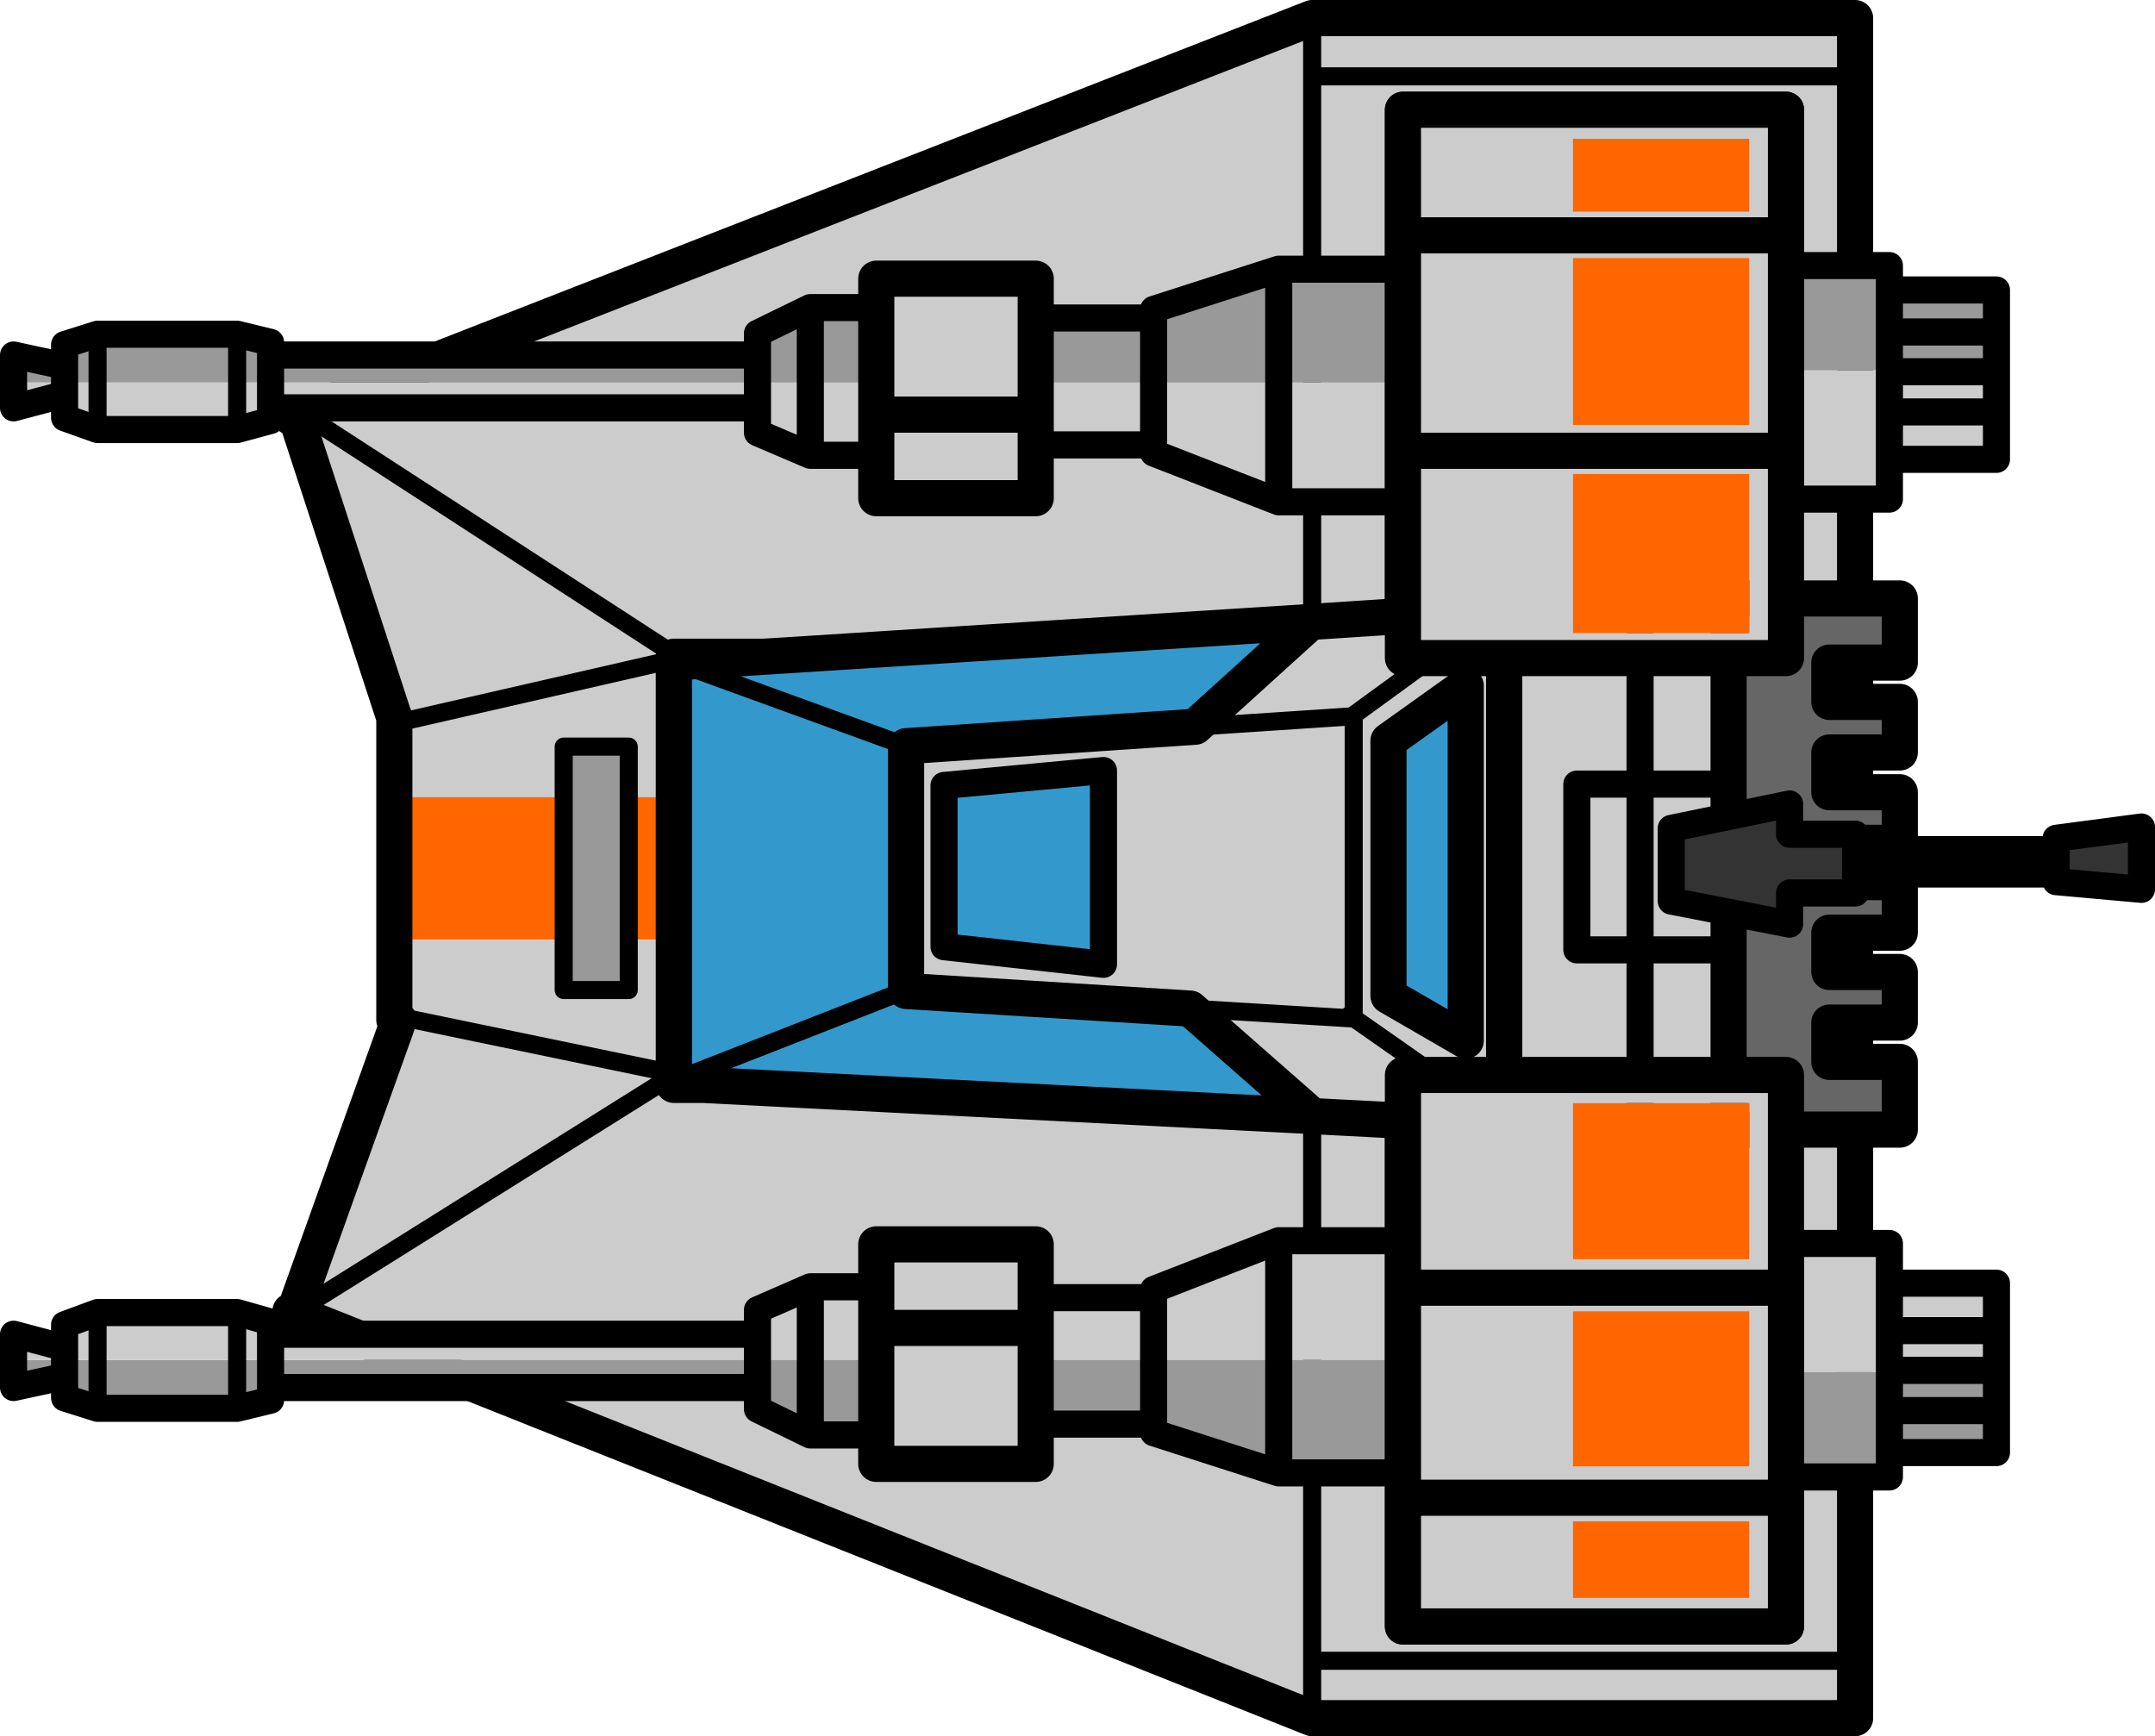 <?xml version="1.0" encoding="UTF-8" standalone="no"?>
<svg xmlns:xlink="http://www.w3.org/1999/xlink" height="192.2px" width="238.55px" xmlns="http://www.w3.org/2000/svg">
  <g transform="matrix(1.0, 0.0, 0.0, 1.0, 119.55, 140.2)">
    <path d="M-86.15 -94.5 L25.7 -138.2 85.8 -138.2 85.8 -131.75 85.8 -73.95 71.8 -73.95 71.8 -53.4 62.0 -53.4 62.0 -73.95 71.8 -73.95 62.0 -73.95 62.0 -53.4 71.8 -53.4 71.8 -35.05 71.8 -15.15 85.8 -15.15 85.8 43.65 85.8 50.0 25.7 50.0 -87.0 5.1 -75.4 -27.3 -75.35 -27.65 -75.9 -27.8 -75.9 -36.2 -44.95 -36.2 -44.95 -21.35 -75.35 -27.65 -44.95 -21.35 -44.95 -21.2 -44.95 -20.7 -41.65 -20.7 25.7 -20.7 46.95 -20.7 46.95 -67.5 25.7 -67.5 25.7 -131.75 25.7 -138.2 25.7 -131.75 25.7 -67.5 -43.55 -67.5 -44.55 -67.5 -86.15 -94.5 -44.55 -67.5 -44.95 -67.5 -44.95 -67.2 -44.95 -51.95 -75.9 -51.95 -75.9 -60.1 -74.85 -60.35 -75.9 -60.85 -75.95 -60.9 -86.85 -94.25 -86.15 -94.5 M85.8 -66.85 L85.8 -62.5 82.95 -62.5 82.95 -66.85 85.8 -66.85 M85.8 -56.9 L85.8 -52.5 82.95 -52.5 82.95 -56.9 85.8 -56.9 M85.8 -46.9 L85.8 -42.55 82.95 -42.55 82.95 -46.9 85.8 -46.9 M85.8 -36.95 L85.8 -32.6 82.95 -32.6 82.95 -36.95 85.8 -36.95 M85.8 -27.0 L85.8 -22.65 82.95 -22.65 82.95 -27.0 85.8 -27.0 M71.8 -35.05 L62.0 -35.05 62.0 -53.4 55.0 -53.4 55.0 -35.05 62.0 -35.05 62.0 -15.15 71.8 -15.15 62.0 -15.15 62.0 -35.05 55.0 -35.05 55.0 -53.4 62.0 -53.4 62.0 -35.05 71.8 -35.05 M71.8 -14.5 L71.8 -15.15 71.8 -14.5 M85.8 -131.75 L25.7 -131.75 85.8 -131.75 M-44.95 -67.2 L-74.85 -60.35 -44.95 -67.2 M-86.55 4.85 L-44.95 -21.2 -86.55 4.85 M85.8 43.65 L25.7 43.65 25.7 50.0 25.7 43.65 25.7 -20.7 25.7 43.65 85.8 43.65" fill="#cccccc" fill-rule="evenodd" stroke="none"/>
    <path d="M-75.9 -51.95 L-44.95 -51.95 -44.95 -36.2 -75.9 -36.2 -75.9 -51.95" fill="#ff6600" fill-rule="evenodd" stroke="none"/>
    <path d="M85.8 -73.95 L90.75 -73.95 90.75 -66.85 85.8 -66.85 82.95 -66.85 82.95 -62.5 85.8 -62.5 90.75 -62.5 90.75 -56.9 85.8 -56.9 82.95 -56.9 82.95 -52.5 85.8 -52.5 90.75 -52.5 90.75 -46.9 85.8 -46.9 82.95 -46.9 82.95 -42.55 85.8 -42.55 90.75 -42.55 90.75 -36.95 85.8 -36.95 82.95 -36.95 82.95 -32.6 85.8 -32.6 90.75 -32.6 90.75 -27.0 85.8 -27.0 82.95 -27.0 82.95 -22.65 85.8 -22.65 90.75 -22.65 90.75 -15.15 85.8 -15.15 71.8 -15.15 71.8 -35.05 71.8 -53.4 71.8 -73.95 85.8 -73.95" fill="#666666" fill-rule="evenodd" stroke="none"/>
    <path d="M-86.15 -94.5 L25.7 -138.2 85.8 -138.2 85.8 -131.75 85.8 -73.95 90.75 -73.95 90.75 -66.85 85.8 -66.85 85.8 -62.5 90.75 -62.5 90.75 -56.9 85.8 -56.9 85.8 -52.5 90.75 -52.5 90.75 -46.9 85.8 -46.9 85.8 -42.55 90.75 -42.55 90.75 -36.95 85.8 -36.95 85.8 -32.6 90.75 -32.6 90.75 -27.0 85.8 -27.0 85.8 -22.65 90.75 -22.65 90.75 -15.15 85.8 -15.15 85.8 43.65 85.8 50.0 25.7 50.0 -87.0 5.1 -87.4 4.95 M71.8 -53.4 L71.8 -73.95 85.8 -73.95 M71.8 -53.4 L71.8 -35.05 71.8 -15.15 85.8 -15.15 M71.8 -15.15 L71.8 -14.5 M25.7 -20.7 L25.7 -67.5 -43.55 -67.5 -44.35 -67.3 -44.95 -67.2 -44.95 -51.95 -44.95 -36.2 -44.95 -21.35 -41.65 -20.7 25.7 -20.7 46.95 -20.7 46.95 -67.5 25.7 -67.5 M85.8 -62.5 L82.95 -62.5 82.95 -66.85 85.8 -66.85 M85.8 -52.5 L82.95 -52.5 82.95 -56.9 85.8 -56.9 M85.8 -42.55 L82.95 -42.55 82.95 -46.9 85.8 -46.9 M85.8 -32.6 L82.95 -32.6 82.95 -36.95 85.8 -36.95 M85.8 -22.65 L82.95 -22.65 82.95 -27.0 85.8 -27.0 M-86.15 -94.5 L-87.15 -95.15 M-86.85 -94.25 L-86.15 -94.5 M-44.55 -67.5 L-43.55 -67.5 M-87.4 -94.05 L-86.85 -94.25 -75.95 -60.9 M-44.95 -67.2 L-44.95 -67.5 -44.55 -67.5 -44.35 -67.3 M-75.9 -60.85 L-75.9 -60.1 -75.9 -51.95 -75.9 -36.2 -75.9 -27.8 -75.9 -27.3 -75.4 -27.3 -87.0 5.1 M-44.95 -21.35 L-44.95 -21.2 -44.95 -20.7 -41.65 -20.7" fill="none" stroke="#000000" stroke-linecap="round" stroke-linejoin="round" stroke-width="4.0"/>
    <path d="M25.7 -67.5 L25.7 -131.75 25.7 -138.2 M-44.95 -51.95 L-32.2 -51.95 -32.2 -36.2 -44.95 -36.2 M25.7 -131.75 L85.8 -131.75 M-86.15 -94.5 L-44.55 -67.5 M-74.85 -60.35 L-44.95 -67.2 M-75.9 -60.1 L-74.85 -60.35 M-75.9 -27.8 L-75.35 -27.65 -44.95 -21.35 M25.7 50.0 L25.7 43.65 25.7 -20.7 M25.7 43.65 L85.8 43.65 M-44.95 -21.2 L-86.55 4.85" fill="none" stroke="#000000" stroke-linecap="round" stroke-linejoin="round" stroke-width="2.0"/>
    <path d="M71.8 -73.95 L62.0 -73.95 62.0 -53.4 71.8 -53.4 M71.8 -15.15 L62.0 -15.15 62.0 -35.05 55.0 -35.05 55.0 -53.4 62.0 -53.4 62.0 -35.05 71.8 -35.05" fill="none" stroke="#000000" stroke-linecap="round" stroke-linejoin="round" stroke-width="3.0"/>
    <path d="M101.45 -99.05 L89.6 -99.05 89.6 -99.2 78.15 -99.2 78.15 -110.8 89.6 -110.8 89.6 -108.1 101.45 -108.1 101.45 -103.45 101.45 -99.05 M101.45 -103.45 L89.6 -103.45 89.6 -99.2 89.6 -103.45 89.6 -108.1 89.6 -103.45 101.45 -103.45 M8.15 -105.0 L8.15 -105.95 22.0 -110.4 22.0 -97.85 22.0 -110.4 35.75 -110.4 35.75 -97.85 22.0 -97.85 8.15 -97.85 8.15 -105.0 8.15 -97.85 -4.9 -97.85 -4.9 -105.0 8.15 -105.0 M101.45 11.55 L101.45 15.95 101.45 20.6 89.6 20.6 89.6 23.3 78.15 23.3 78.15 11.7 89.6 11.7 89.6 15.95 89.6 11.7 89.6 11.55 101.45 11.55 M35.75 22.85 L22.0 22.85 8.15 18.4 8.15 17.45 -4.9 17.45 -4.9 10.35 8.15 10.35 8.15 17.45 8.15 10.35 22.0 10.35 35.75 10.35 35.75 22.85 M-22.55 18.65 L-29.85 18.65 -35.7 15.8 -35.7 13.4 -89.6 13.4 -89.6 14.8 -93.3 15.7 -108.75 15.7 -112.4 14.55 -112.4 12.25 -112.75 12.25 -118.05 13.4 -118.05 10.35 -112.4 10.35 -108.75 10.35 -93.3 10.35 -89.6 10.35 -35.7 10.35 -29.85 10.35 -22.55 10.35 -22.55 18.65 M89.6 20.6 L89.6 15.95 101.45 15.95 89.6 15.95 89.6 20.6 M22.0 22.85 L22.0 10.35 22.0 22.85 M-35.7 -100.9 L-35.7 -103.3 -29.85 -106.15 -29.85 -97.85 -29.85 -106.15 -22.55 -106.15 -22.55 -97.85 -29.85 -97.85 -35.7 -97.85 -35.7 -100.9 -35.7 -97.85 -89.6 -97.85 -93.3 -97.85 -108.75 -97.85 -112.4 -97.85 -112.4 -99.75 -112.4 -97.85 -118.05 -97.85 -118.05 -100.9 -112.75 -99.75 -112.4 -99.75 -112.4 -102.05 -108.75 -103.2 -108.75 -97.85 -108.75 -103.2 -93.3 -103.2 -89.6 -102.3 -89.6 -100.9 -35.7 -100.9 M-93.3 -103.2 L-93.3 -97.85 -93.3 -103.2 M-89.6 -100.9 L-89.6 -97.85 -89.6 -100.9 M-29.85 18.65 L-29.85 10.35 -29.85 18.65 M-35.7 10.35 L-35.7 13.4 -35.7 10.35 M-89.6 13.4 L-89.6 10.35 -89.6 13.4 M-93.3 15.7 L-93.3 10.35 -93.3 15.7 M-112.4 10.35 L-112.4 12.25 -112.4 10.35 M-108.75 15.7 L-108.75 10.35 -108.75 15.7" fill="#999999" fill-rule="evenodd" stroke="none"/>
    <path d="M101.45 -99.05 L89.6 -99.05 101.45 -99.05 101.45 -94.6 101.45 -89.35 89.6 -89.35 89.6 -84.95 78.15 -84.95 78.15 -99.2 89.6 -99.2 89.6 -99.05 89.6 -94.6 89.6 -89.35 89.6 -94.6 89.6 -99.05 101.45 -99.05 M8.15 -97.85 L22.0 -97.85 22.0 -84.65 22.0 -97.85 35.75 -97.85 35.75 -84.65 22.0 -84.65 8.15 -90.05 8.15 -90.95 8.15 -97.85 8.15 -90.95 -4.9 -90.95 -4.9 -85.05 -22.55 -85.05 -22.55 -89.8 -22.55 -94.3 -22.55 -89.8 -29.85 -89.8 -35.7 -92.3 -35.7 -95.05 -89.6 -95.05 -89.6 -93.65 -93.3 -92.65 -93.3 -97.85 -93.3 -92.65 -108.75 -92.65 -112.4 -93.95 -112.4 -96.4 -112.4 -97.85 -112.4 -96.4 -112.95 -96.4 -118.05 -95.05 -118.05 -97.85 -112.4 -97.85 -108.75 -97.85 -108.75 -92.65 -108.75 -97.85 -93.3 -97.85 -89.6 -97.85 -89.6 -95.05 -89.6 -97.85 -35.7 -97.85 -29.85 -97.85 -22.55 -97.85 -22.55 -106.15 -22.55 -109.35 -4.9 -109.35 -4.9 -105.0 -4.9 -97.85 -4.9 -94.3 -22.55 -94.3 -22.55 -97.85 -22.55 -94.3 -4.9 -94.3 -4.9 -97.85 8.15 -97.85 M-4.9 3.45 L8.15 3.45 8.15 2.55 22.0 -2.85 35.75 -2.85 35.75 10.35 22.0 10.35 8.15 10.35 -4.9 10.35 -4.9 6.8 -4.9 3.45 -4.9 6.8 -4.9 10.35 -4.9 17.45 -4.9 21.85 -22.55 21.85 -22.55 18.65 -22.55 10.35 -29.85 10.35 -29.85 2.25 -22.55 2.25 -22.55 -2.45 -4.9 -2.45 -4.9 3.45 M89.6 -94.6 L101.45 -94.6 89.6 -94.6 M78.15 -2.55 L89.6 -2.55 89.6 1.85 101.45 1.85 101.45 7.1 101.45 11.5 101.45 11.55 89.6 11.55 89.6 11.5 89.6 7.1 89.6 1.85 89.6 7.1 89.6 11.5 89.6 11.55 89.6 11.7 78.15 11.7 78.15 -2.55 M-118.05 10.35 L-118.05 7.5 -112.95 8.85 -112.4 8.85 -112.4 6.45 -108.75 5.1 -93.3 5.1 -89.6 6.15 -89.6 7.5 -35.7 7.5 -35.7 4.8 -29.85 2.25 -29.85 10.35 -35.7 10.35 -89.6 10.35 -89.6 7.5 -89.6 10.35 -93.3 10.35 -93.3 5.1 -93.3 10.35 -108.75 10.35 -112.4 10.35 -118.05 10.35 M8.15 3.45 L8.15 10.35 8.15 3.45 M89.6 11.5 L101.45 11.5 89.6 11.5 M89.6 7.1 L101.45 7.1 89.6 7.1 M22.0 -2.85 L22.0 10.35 22.0 -2.85 M-4.9 -94.3 L-4.9 -90.95 -4.9 -94.3 M-35.7 -97.85 L-35.7 -95.05 -35.7 -97.85 M-29.85 -89.8 L-29.85 -97.85 -29.85 -89.8 M-22.55 2.25 L-22.55 6.8 -22.55 10.35 -22.55 6.8 -22.55 2.25 M-35.7 10.35 L-35.7 7.5 -35.7 10.35 M-4.9 6.8 L-22.55 6.8 -4.9 6.8 M-108.75 5.1 L-108.75 10.35 -108.75 5.1 M-112.4 8.85 L-112.4 10.35 -112.4 8.85" fill="#cccccc" fill-rule="evenodd" stroke="none"/>
    <path d="M78.15 -99.2 L78.15 -84.95 M35.75 -110.4 L35.75 -128.05 78.15 -128.05 78.15 -110.8 78.15 -99.2 M35.75 -97.85 L35.75 -110.4 M35.75 -84.65 L35.75 -97.85 M35.75 -2.85 L35.75 -84.65 M78.15 23.3 L78.15 39.85 35.75 39.85 35.75 22.85 35.75 10.35 35.75 -2.85 M-4.9 17.45 L-4.9 21.85 -22.55 21.85 -22.55 18.65 -22.55 10.35 -22.55 6.8 -22.55 2.25 -22.55 -2.45 -4.9 -2.45 -4.9 3.45 -4.9 6.8 -4.9 10.35 -4.9 17.45 M78.15 23.3 L78.15 11.7 78.15 -2.55 M-22.55 -106.15 L-22.55 -109.35 -4.9 -109.35 -4.9 -105.0 -4.9 -97.85 -4.9 -94.3 -22.55 -94.3 -22.55 -89.8 -22.55 -85.05 -4.9 -85.05 -4.9 -90.95 -4.9 -94.3 M-22.55 -97.85 L-22.55 -94.3 M-22.55 -97.85 L-22.55 -106.15 M-22.55 6.8 L-4.9 6.8" fill="none" stroke="#000000" stroke-linecap="round" stroke-linejoin="round" stroke-width="4.0"/>
    <path d="M89.6 -99.05 L101.45 -99.05 101.45 -94.6 101.45 -89.35 89.6 -89.35 89.6 -94.6 89.6 -99.05 89.6 -99.2 89.6 -103.45 89.6 -108.1 101.45 -108.1 101.45 -103.45 101.45 -99.05 M78.15 -84.95 L89.6 -84.95 89.6 -89.35 M78.15 -110.8 L89.6 -110.8 89.6 -108.1 M89.6 -103.45 L101.45 -103.45 M22.0 -110.4 L8.15 -105.95 8.15 -105.0 8.15 -97.85 8.15 -90.95 8.15 -90.05 22.0 -84.65 22.0 -97.85 22.0 -110.4 35.75 -110.4 M22.0 -84.65 L35.75 -84.65 M-4.9 3.45 L8.15 3.45 8.15 2.55 22.0 -2.85 35.75 -2.85 M101.45 -94.6 L89.6 -94.6 M78.15 -2.55 L89.6 -2.55 89.6 1.85 101.45 1.85 101.45 7.1 101.45 11.5 101.45 11.55 101.45 15.95 101.45 20.6 89.6 20.6 89.6 23.3 78.15 23.3 M35.75 22.85 L22.0 22.85 8.15 18.4 8.15 17.45 -4.9 17.45 M-22.55 18.65 L-29.85 18.65 -35.7 15.8 -35.7 13.4 -89.6 13.4 -89.6 14.8 -93.3 15.7 -108.75 15.7 -112.4 14.55 -112.4 12.25 -112.4 10.35 -112.4 8.85 -112.4 6.45 -108.75 5.1 -93.3 5.1 -89.6 6.15 -89.6 7.5 -35.7 7.5 -35.7 4.8 -29.85 2.25 -22.55 2.25 M-112.75 12.25 L-118.05 13.4 -118.05 10.35 -118.05 7.5 -112.95 8.85 M8.15 10.35 L8.15 3.45 M101.45 15.95 L89.6 15.95 89.6 20.6 M89.6 11.7 L89.6 15.95 M89.6 11.55 L89.6 11.5 89.6 7.1 89.6 1.85 M89.6 11.7 L89.6 11.55 M101.45 7.1 L89.6 7.1 M101.45 11.5 L89.6 11.5 M22.0 10.35 L22.0 22.85 M8.15 17.45 L8.15 10.35 M22.0 10.35 L22.0 -2.85 M-29.85 -106.15 L-35.7 -103.3 -35.7 -100.9 -35.7 -97.85 -35.7 -95.05 -89.6 -95.05 -89.6 -97.85 -89.6 -100.9 -35.7 -100.9 M-29.85 -97.85 L-29.85 -106.15 -22.55 -106.15 M-4.9 -105.0 L8.15 -105.0 M-108.75 -103.2 L-112.4 -102.05 -112.4 -99.75 -112.4 -97.85 -112.4 -96.4 -112.4 -93.95 -108.75 -92.65 -93.3 -92.65 -89.6 -93.65 -89.6 -95.05 M-108.75 -103.2 L-93.3 -103.2 -89.6 -102.3 -89.6 -100.9 M-112.75 -99.75 L-118.05 -100.9 -118.05 -97.85 -118.05 -95.05 -112.95 -96.4 M-22.55 -89.8 L-29.85 -89.8 -35.7 -92.3 -35.7 -95.05 M-29.85 -97.85 L-29.85 -89.8 M-29.85 10.35 L-29.85 18.65 M-29.85 10.35 L-29.85 2.25 M-35.7 7.5 L-35.7 10.35 -35.7 13.4 M-89.6 10.35 L-89.6 13.4 M-89.6 10.35 L-89.6 7.5 M8.15 -90.95 L-4.9 -90.95" fill="none" stroke="#000000" stroke-linecap="round" stroke-linejoin="round" stroke-width="3.0"/>
    <path d="M-108.75 -97.85 L-108.75 -103.2 M-108.75 -92.65 L-108.75 -97.85 M-93.3 -97.85 L-93.3 -103.2 M-93.3 -97.85 L-93.3 -92.65 M-93.3 5.1 L-93.3 10.35 -93.3 15.7 M-108.75 10.35 L-108.75 5.1 M-108.75 10.35 L-108.75 15.7" fill="none" stroke="#000000" stroke-linecap="round" stroke-linejoin="round" stroke-width="2.0"/>
    <path d="M46.3 -72.7 L46.95 -72.7 46.95 -15.85 30.3 -27.5 30.3 -60.9 30.1 -60.9 46.3 -72.7 30.1 -60.9 30.3 -60.9 30.3 -27.5 46.95 -15.85 46.95 -15.55 25.75 -16.65 12.2 -28.55 12.15 -28.6 12.15 -28.55 -19.25 -30.5 -19.25 -30.6 -19.25 -57.6 -19.2 -57.6 12.75 -59.75 25.55 -71.35 46.3 -72.7 M30.1 -60.9 L12.75 -59.75 30.1 -60.9 M29.85 -27.85 L30.3 -27.5 30.3 -27.45 12.2 -28.55 30.3 -27.45 30.3 -27.5 29.85 -27.85 M42.7 -64.3 L34.15 -58.2 34.15 -29.95 42.7 -25.0 42.7 -64.3 M2.6 -33.45 L2.6 -54.9 -15.05 -53.25 -15.05 -35.4 2.6 -33.45" fill="#cccccc" fill-rule="evenodd" stroke="none"/>
    <path d="M25.55 -71.35 L12.75 -59.75 -19.2 -57.6 -43.7 -66.5 -19.2 -57.6 -19.25 -57.6 -19.25 -30.6 -19.25 -30.5 12.15 -28.55 12.2 -28.55 25.75 -16.65 -41.65 -20.1 -42.25 -21.6 -44.55 -20.7 -44.95 -20.8 -44.95 -66.5 -43.7 -66.5 -43.55 -66.95 25.55 -71.35 M42.7 -64.3 L42.7 -25.0 34.15 -29.95 34.15 -58.2 42.7 -64.3 M2.6 -33.45 L-15.05 -35.4 -15.05 -53.25 2.6 -54.9 2.6 -33.45 M-19.25 -30.6 L-42.25 -21.6 -19.25 -30.6" fill="#3399cc" fill-rule="evenodd" stroke="none"/>
    <path d="M-49.95 -57.55 L-49.95 -30.6 -57.15 -30.6 -57.15 -57.55 -49.95 -57.55" fill="#999999" fill-rule="evenodd" stroke="none"/>
    <path d="M46.95 -72.7 L46.95 -72.75 46.55 -72.7 M46.95 -15.85 L46.95 -72.7 M-19.2 -57.6 L12.75 -59.75 25.55 -71.35 -43.55 -66.95 -44.35 -66.75 -44.4 -66.75 -44.95 -66.6 -44.95 -66.95 -44.55 -66.95 -43.55 -66.95 M-19.2 -57.6 L-19.25 -57.6 -19.25 -30.6 -19.25 -30.5 12.15 -28.55 M25.75 -16.65 L12.2 -28.55 M46.95 -15.85 L46.95 -15.55 25.75 -16.65 -41.65 -20.1 -44.95 -20.1 -44.95 -20.55 -44.95 -20.8 -44.95 -66.5 -44.95 -66.6 M42.7 -64.3 L42.7 -25.0 34.15 -29.95 34.15 -58.2 42.7 -64.3 M25.55 -71.35 L46.3 -72.7 M-44.35 -66.75 L-44.55 -66.95 M-44.95 -20.8 L-44.55 -20.7 -41.65 -20.1" fill="none" stroke="#000000" stroke-linecap="round" stroke-linejoin="round" stroke-width="4.0"/>
    <path d="M46.55 -72.7 L46.3 -72.7 30.1 -60.9 30.3 -60.9 30.3 -27.5 46.95 -15.85 47.55 -15.45 M-43.7 -66.5 L-19.2 -57.6 M12.15 -28.55 L12.15 -28.6 12.2 -28.55 30.3 -27.45 30.3 -27.5 29.85 -27.85 M12.75 -59.75 L30.1 -60.9 M12.2 -28.55 L12.15 -28.55 M-44.4 -66.75 L-43.7 -66.5 M-49.95 -57.55 L-49.95 -30.6 -57.15 -30.6 -57.15 -57.55 -49.95 -57.55 M-44.55 -20.7 L-42.25 -21.6 -19.25 -30.6 M-44.55 -20.7 L-44.95 -20.55" fill="none" stroke="#000000" stroke-linecap="round" stroke-linejoin="round" stroke-width="2.0"/>
    <path d="M2.6 -33.45 L-15.05 -35.4 -15.05 -53.25 2.6 -54.9 2.6 -33.45" fill="none" stroke="#000000" stroke-linecap="round" stroke-linejoin="round" stroke-width="3.0"/>
    <path d="M74.1 -87.75 L74.1 -70.1 54.55 -70.1 54.55 -87.75 74.1 -87.75 M54.55 -111.65 L74.1 -111.65 74.1 -93.15 54.55 -93.15 54.55 -111.65 M74.1 -116.75 L54.55 -116.75 54.55 -124.85 74.1 -124.85 74.1 -116.75 M74.1 -18.1 L74.1 -0.8 54.55 -0.8 54.55 -18.1 74.1 -18.1 M74.1 4.95 L74.1 22.15 54.55 22.15 54.55 4.95 74.1 4.95 M54.55 28.2 L74.1 28.2 74.1 36.7 54.55 36.7 54.55 28.2" fill="#ff6600" fill-rule="evenodd" stroke="none"/>
    <path d="M35.75 -114.15 L35.75 -128.05 78.15 -128.05 78.15 -114.15 35.75 -114.15 78.15 -114.15 78.15 -90.3 78.15 -67.35 35.75 -67.35 35.75 -90.3 35.75 -114.15 M74.1 -116.75 L74.1 -124.85 54.55 -124.85 54.55 -116.75 74.1 -116.75 M54.55 -111.65 L54.55 -93.15 74.1 -93.15 74.1 -111.65 54.55 -111.65 M74.1 -87.75 L54.55 -87.75 54.55 -70.1 74.1 -70.1 74.1 -87.75 M74.1 -18.1 L54.55 -18.1 54.55 -0.8 74.1 -0.8 74.1 -18.1 M78.15 -21.2 L78.15 2.35 78.15 25.6 78.15 39.85 35.75 39.85 35.75 25.6 35.75 2.35 35.75 -21.2 78.15 -21.2 M35.75 -90.3 L78.15 -90.3 35.75 -90.3 M74.1 4.95 L54.55 4.95 54.55 22.15 74.1 22.15 74.1 4.95 M54.55 28.2 L54.55 36.7 74.1 36.7 74.1 28.2 54.55 28.2 M78.15 25.6 L35.75 25.6 78.15 25.6 M78.15 2.35 L35.75 2.35 78.15 2.35" fill="#cccccc" fill-rule="evenodd" stroke="none"/>
    <path d="M78.15 -114.15 L78.15 -128.05 35.75 -128.05 35.75 -114.15 78.15 -114.15 78.15 -90.3 78.15 -67.35 35.75 -67.35 35.75 -90.3 35.75 -114.15 M78.15 -21.2 L78.15 2.35 78.15 25.6 78.15 39.85 35.75 39.85 35.75 25.6 35.75 2.35 35.75 -21.2 78.15 -21.2 M78.15 -90.3 L35.75 -90.3 M35.75 2.35 L78.15 2.35 M35.75 25.6 L78.15 25.6" fill="none" stroke="#000000" stroke-linecap="round" stroke-linejoin="round" stroke-width="4.0"/>
    <path d="M65.45 -48.5 L78.55 -51.2 78.55 -47.85 85.85 -47.85 85.85 -46.15 108.05 -46.15 108.05 -47.4 117.5 -48.65 117.5 -41.75 108.05 -42.6 108.05 -43.45 85.85 -43.45 85.85 -41.35 78.55 -41.35 78.55 -37.9 65.45 -40.45 65.45 -48.5 M85.85 -43.45 L85.85 -46.15 85.85 -43.45 M108.05 -46.15 L108.05 -43.45 108.05 -46.15" fill="#333333" fill-rule="evenodd" stroke="none"/>
    <path d="M65.45 -48.5 L78.55 -51.2 78.55 -47.85 85.85 -47.85 85.85 -46.15 108.05 -46.15 108.05 -47.4 117.5 -48.65 117.5 -41.75 108.05 -42.6 108.05 -43.45 85.85 -43.45 85.85 -41.35 78.55 -41.35 78.55 -37.9 65.45 -40.45 65.45 -48.5 M108.05 -43.45 L108.05 -46.15 M85.85 -46.15 L85.85 -43.45" fill="none" stroke="#000000" stroke-linecap="round" stroke-linejoin="round" stroke-width="3.0"/>
  </g>
</svg>
